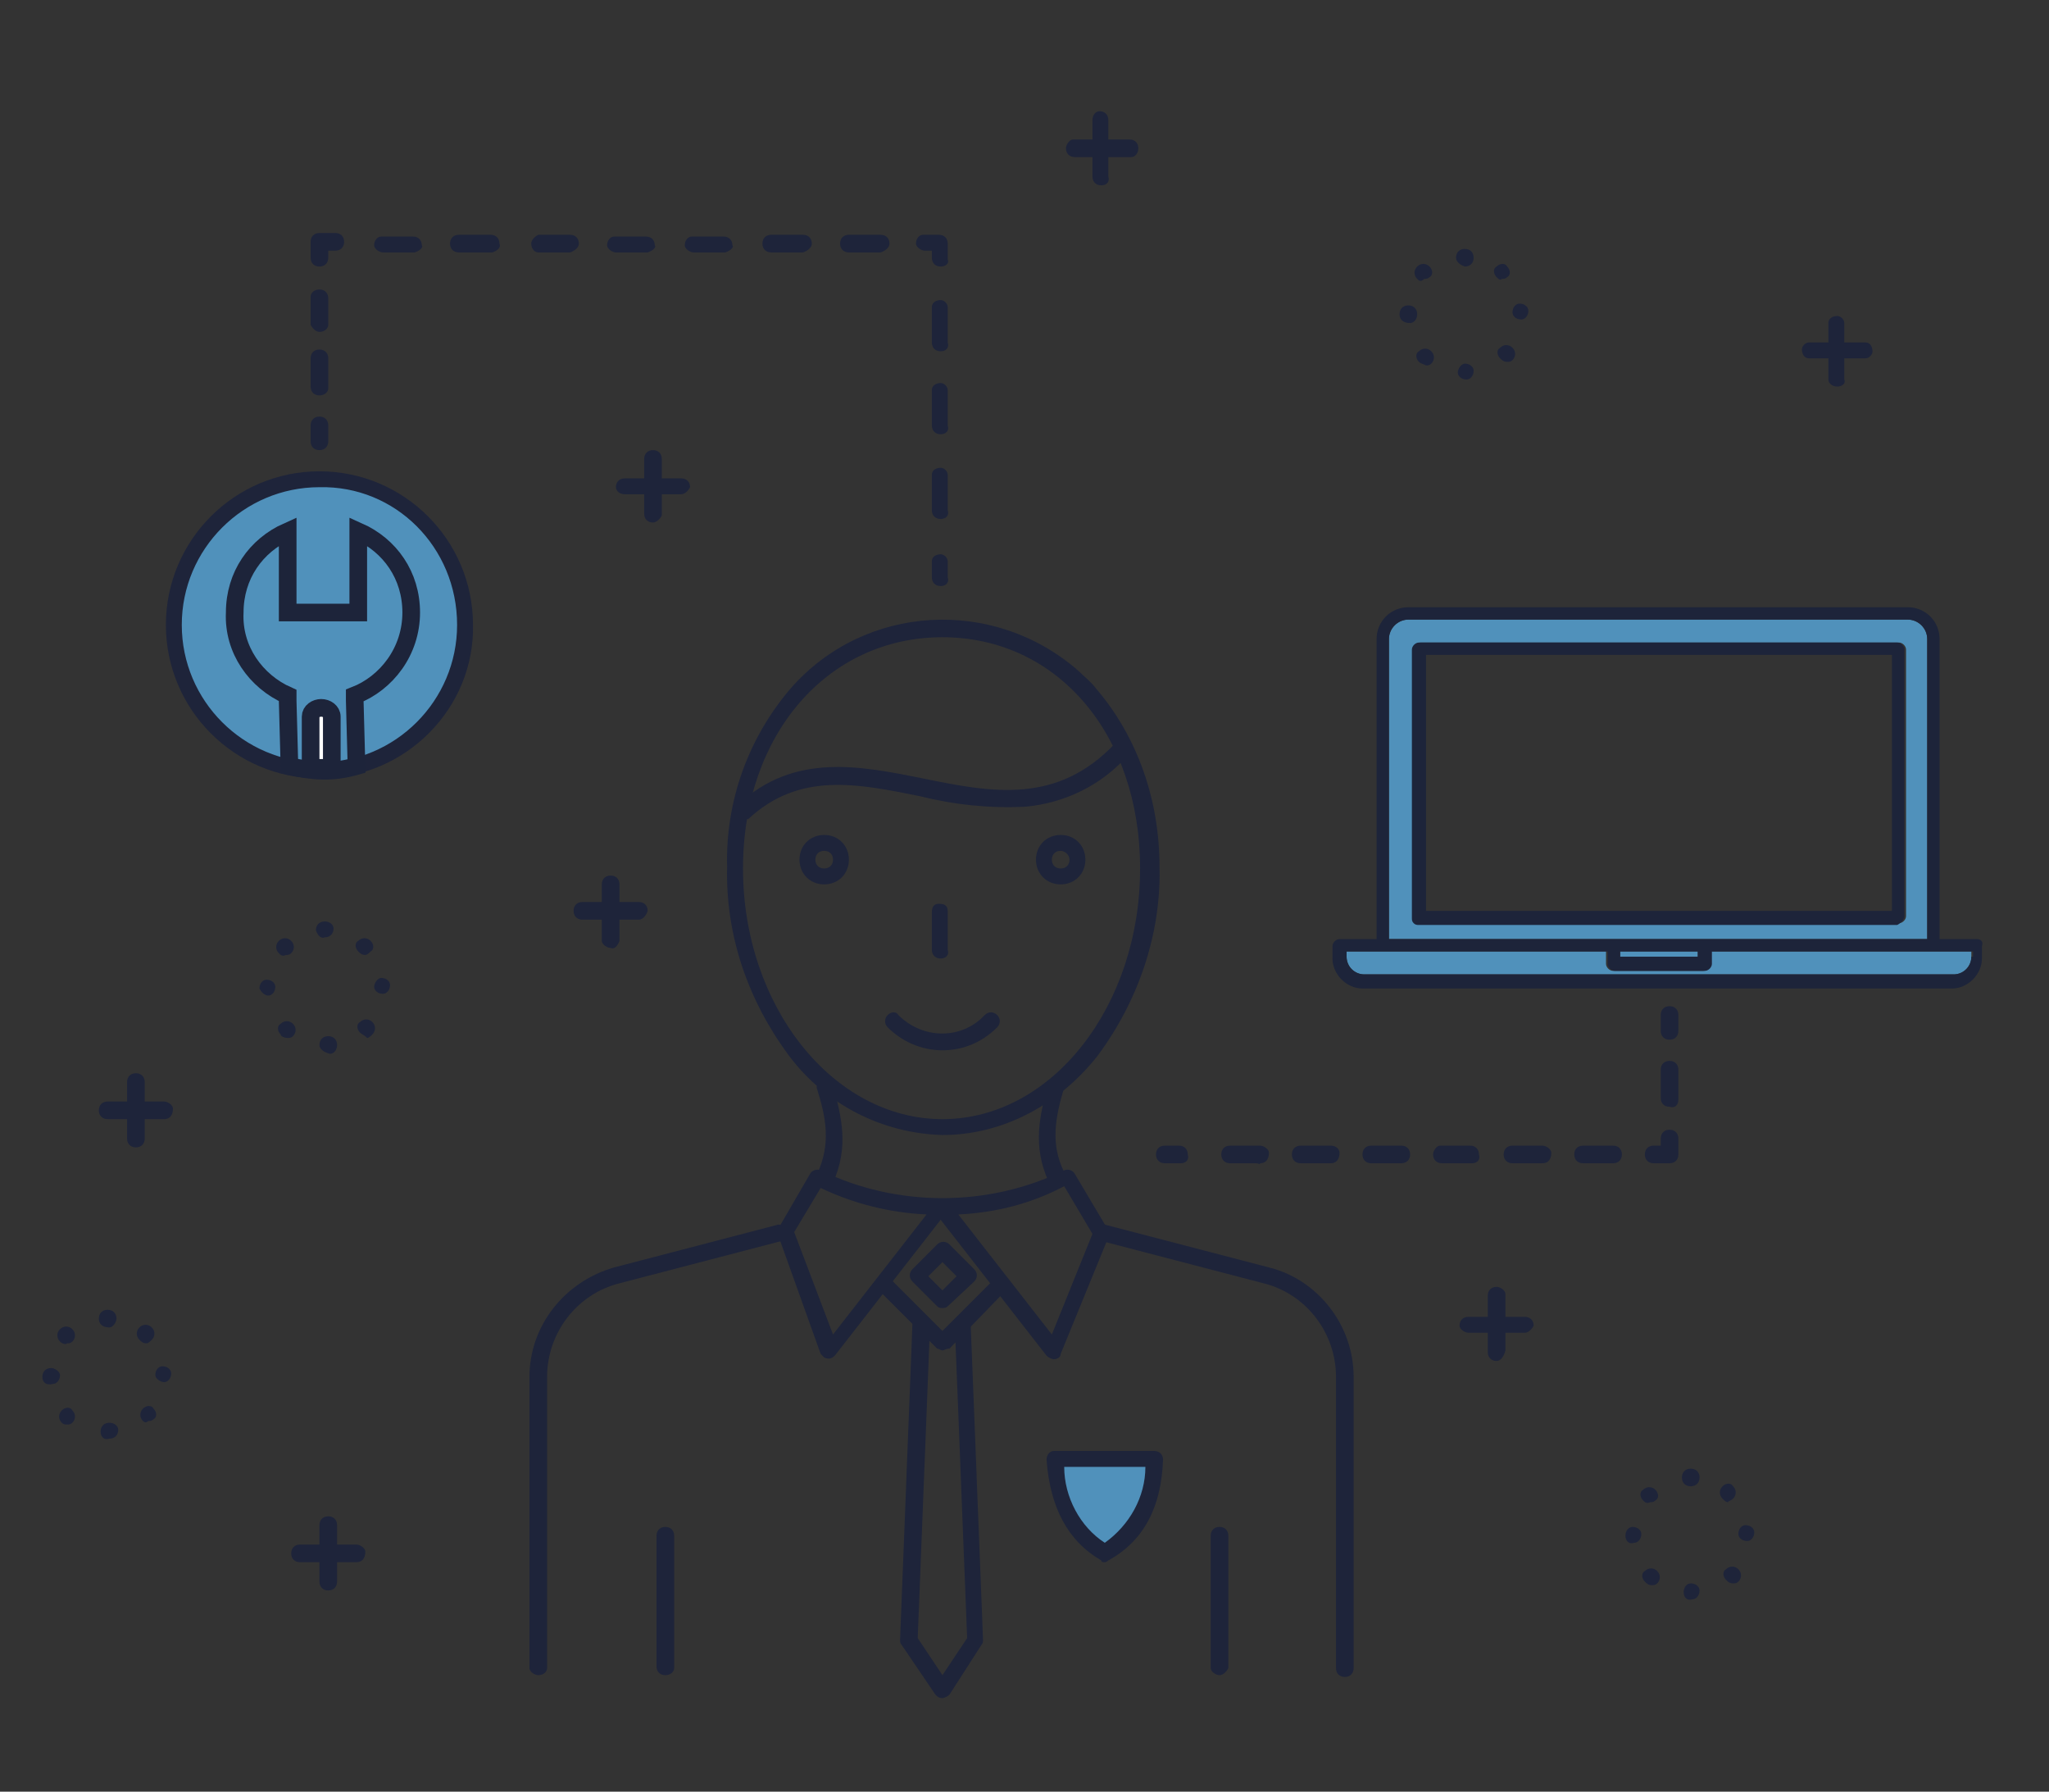 <?xml version="1.0" encoding="utf-8"?>
<!-- Generator: Adobe Illustrator 26.0.3, SVG Export Plug-In . SVG Version: 6.00 Build 0)  -->
<svg version="1.1" id="Layer_1" xmlns="http://www.w3.org/2000/svg" xmlns:xlink="http://www.w3.org/1999/xlink" x="0px" y="0px"
	 viewBox="0 0 116.1 101.5" style="enable-background:new 0 0 116.1 101.5;" xml:space="preserve">
<rect x="0" y="0" width="116.1" height="101.5" fill="#333333" stroke="none"/>
<style type="text/css">
	.st0{fill:#5091BB;}
	.st1{fill:#1E243A;}
	.st2{fill:#1D243A;}
	.st3{fill:#5091BB;stroke:#1D243A;stroke-miterlimit:10;}
	.st4{fill:#FFFFFF;stroke:#1D243A;stroke-miterlimit:10;}
	.st5{fill:none;stroke:#1D243A;stroke-miterlimit:10;}
</style>
<path class="st0" d="M62.6,88c1.9-1.1,2.7-3,2.8-5.3h-5.7C59.9,85,60.7,86.9,62.6,88z"/>
<circle class="st0" cx="18.1" cy="35.4" r="8.2"/>
<path class="st1" d="M37,29.6c-0.3,0-0.5-0.2-0.5-0.5V26c0-0.3,0.2-0.5,0.5-0.5c0.3,0,0.5,0.2,0.5,0.5c0,0,0,0,0,0v3.2
	C37.4,29.4,37.2,29.6,37,29.6z"/>
<path class="st1" d="M38.6,28h-3.2c-0.3,0-0.5-0.2-0.5-0.4c0,0,0,0,0,0c0-0.3,0.2-0.5,0.5-0.5h3.2c0.3,0,0.5,0.2,0.5,0.5
	C39,27.8,38.8,28,38.6,28z"/>
<path class="st1" d="M84.8,77.1c-0.3,0-0.5-0.2-0.5-0.5v-3.2c0-0.3,0.2-0.5,0.5-0.5c0.2,0,0.5,0.2,0.5,0.4c0,0,0,0,0,0v3.2
	C85.2,76.9,85,77.1,84.8,77.1z"/>
<path class="st1" d="M86.4,75.5h-3.2c-0.2,0-0.5-0.2-0.5-0.4c0,0,0,0,0,0c0-0.3,0.2-0.5,0.5-0.5h3.2c0.3,0,0.5,0.2,0.5,0.5
	C86.8,75.3,86.6,75.5,86.4,75.5z"/>
<path class="st1" d="M34.6,53.7c-0.2,0-0.5-0.2-0.5-0.4v-3.2c0-0.3,0.2-0.5,0.5-0.5c0.3,0,0.5,0.2,0.5,0.5v3.2
	C35,53.6,34.8,53.8,34.6,53.7L34.6,53.7z"/>
<path class="st1" d="M36.2,52.1H33c-0.3,0-0.5-0.2-0.5-0.5c0-0.3,0.2-0.5,0.5-0.5c0,0,0,0,0,0h3.2c0.3,0,0.5,0.2,0.5,0.5
	C36.6,51.9,36.4,52.1,36.2,52.1z"/>
<path class="st1" d="M18.6,90.1c-0.3,0-0.5-0.2-0.5-0.5c0,0,0,0,0,0v-3.2c0-0.3,0.2-0.5,0.5-0.5c0.3,0,0.5,0.2,0.5,0.5v3.2
	C19.1,89.9,18.9,90.1,18.6,90.1C18.6,90.1,18.6,90.1,18.6,90.1z"/>
<path class="st1" d="M20.2,88.5H17c-0.3,0-0.5-0.2-0.5-0.5c0-0.3,0.2-0.5,0.5-0.5h3.2c0.2,0,0.5,0.2,0.5,0.4c0,0,0,0,0,0
	C20.7,88.3,20.5,88.5,20.2,88.5z"/>
<path class="st1" d="M7.7,65c-0.3,0-0.5-0.2-0.5-0.5c0,0,0,0,0,0v-3.2c0-0.3,0.2-0.5,0.5-0.5c0.3,0,0.5,0.2,0.5,0.5v3.2
	C8.2,64.8,8,65,7.7,65z"/>
<path class="st1" d="M9.3,63.4H6.1c-0.3,0-0.5-0.2-0.5-0.5c0-0.3,0.2-0.5,0.5-0.5h3.2c0.2,0,0.5,0.2,0.5,0.4c0,0,0,0,0,0
	C9.8,63.2,9.6,63.4,9.3,63.4z"/>
<path class="st1" d="M104.1,21.9c-0.3,0-0.5-0.2-0.5-0.4c0,0,0,0,0,0v-3.2c0-0.3,0.3-0.4,0.5-0.4c0.2,0,0.4,0.2,0.4,0.4v3.2
	C104.6,21.7,104.4,21.9,104.1,21.9z"/>
<path class="st1" d="M105.7,20.3h-3.2c-0.3,0-0.4-0.3-0.4-0.5c0-0.2,0.2-0.4,0.4-0.4h3.2c0.3,0,0.4,0.3,0.4,0.5
	C106.1,20.1,105.9,20.3,105.7,20.3z"/>
<path class="st1" d="M62.4,10.5c-0.3,0-0.5-0.2-0.5-0.5V6.8c0-0.3,0.2-0.5,0.4-0.5c0,0,0,0,0,0c0.3,0,0.5,0.2,0.5,0.5V10
	C62.9,10.3,62.7,10.5,62.4,10.5C62.4,10.5,62.4,10.5,62.4,10.5z"/>
<path class="st1" d="M64.1,8.9h-3.2c-0.3,0-0.5-0.2-0.5-0.5c0-0.2,0.2-0.5,0.4-0.5c0,0,0,0,0,0h3.2c0.3,0,0.5,0.2,0.5,0.5
	C64.5,8.7,64.3,8.9,64.1,8.9z"/>
<path class="st1" d="M53.4,64.3c-3.4-0.1-6.6-1.7-8.7-4.5c-2.3-3.1-3.6-6.8-3.5-10.7c-0.1-3.7,1.2-7.3,3.6-10.1
	c4.2-4.8,11.5-5.2,16.3-1c0.3,0.3,0.7,0.6,1,1c2.4,2.8,3.6,6.4,3.6,10.1c0.1,3.8-1.2,7.6-3.5,10.7C60,62.6,56.8,64.3,53.4,64.3z
	 M53.4,36.1c-6.5,0-11.3,5.5-11.3,13.1c0,7.8,5.1,14.2,11.3,14.2S64.6,57,64.6,49.2C64.6,41.6,59.9,36.1,53.4,36.1L53.4,36.1z"/>
<path class="st1" d="M42.1,46.4c-0.3,0-0.5-0.2-0.5-0.5c0-0.1,0.1-0.3,0.2-0.3c3.2-3,7-2.2,10.5-1.5c3.9,0.8,7.6,1.5,10.9-2
	c0.2-0.2,0.5-0.2,0.7,0c0.2,0.2,0.2,0.5,0,0.7c-1.5,1.7-3.6,2.7-5.8,2.9c-2,0.1-4-0.1-6-0.6c-3.5-0.7-6.8-1.4-9.7,1.3
	C42.3,46.4,42.2,46.4,42.1,46.4z"/>
<path class="st1" d="M53.3,54.3c-0.3,0-0.5-0.2-0.5-0.5v-2.1c0-0.3,0.1-0.5,0.4-0.5c0.3,0,0.5,0.1,0.5,0.4c0,0,0,0.1,0,0.1v2.1
	C53.8,54.1,53.6,54.3,53.3,54.3C53.4,54.3,53.4,54.3,53.3,54.3z"/>
<path class="st1" d="M46.7,50.1c-0.8,0-1.4-0.6-1.4-1.4c0-0.8,0.6-1.4,1.4-1.4c0.8,0,1.4,0.6,1.4,1.4c0,0,0,0,0,0
	C48.1,49.5,47.5,50.1,46.7,50.1z M46.7,48.2c-0.3,0-0.5,0.2-0.5,0.5s0.2,0.5,0.5,0.5s0.5-0.2,0.5-0.5S47,48.2,46.7,48.2z"/>
<path class="st1" d="M60.1,50.1c-0.8,0-1.4-0.6-1.4-1.4s0.6-1.4,1.4-1.4s1.4,0.6,1.4,1.4C61.5,49.5,60.9,50.1,60.1,50.1z M60.1,48.2
	c-0.3,0-0.5,0.2-0.5,0.5s0.2,0.5,0.5,0.5s0.5-0.2,0.5-0.5S60.3,48.2,60.1,48.2z"/>
<path class="st1" d="M53.4,59.5c-1.2,0-2.3-0.5-3.1-1.3c-0.2-0.2-0.2-0.5,0-0.7c0.2-0.2,0.5-0.2,0.6,0c1.4,1.4,3.6,1.4,4.9,0
	c0.2-0.2,0.5-0.2,0.7,0c0.2,0.2,0.2,0.5,0,0.7C55.6,59.1,54.5,59.5,53.4,59.5z"/>
<path class="st1" d="M30.5,94.9c-0.2,0-0.5-0.2-0.5-0.4c0,0,0,0,0,0V78c0-2.9,2-5.4,4.8-6.2l9.2-2.4c0.2-0.1,0.5,0.1,0.6,0.3
	c0,0,0,0,0,0c0.1,0.2-0.1,0.5-0.3,0.6l-9.2,2.4C32.7,73.3,31,75.5,31,78v16.5C31,94.7,30.8,94.9,30.5,94.9
	C30.5,94.9,30.5,94.9,30.5,94.9z"/>
<path class="st1" d="M46.8,67.2c-0.3,0-0.5-0.2-0.5-0.5c0-0.1,0-0.1,0-0.2c0.8-1.7,0.5-3.2,0-4.8c-0.1-0.2,0.1-0.5,0.4-0.5
	c0.2,0,0.4,0.1,0.5,0.3c0.5,1.8,0.9,3.5,0,5.5C47.2,67.1,47,67.2,46.8,67.2z"/>
<path class="st1" d="M59.8,67.2c-0.2,0-0.3-0.1-0.4-0.3c-0.9-2-0.5-3.7,0-5.5c0.1-0.2,0.3-0.4,0.5-0.4c0.2,0.1,0.4,0.3,0.4,0.5
	c0,0,0,0,0,0.1c-0.5,1.7-0.8,3.2,0,4.8c0.1,0.2,0,0.5-0.2,0.6C60,67.2,59.9,67.2,59.8,67.2z"/>
<path class="st1" d="M76.2,95c-0.3,0-0.5-0.2-0.5-0.5V78c0-2.5-1.7-4.7-4.1-5.3l-9.2-2.4c-0.2-0.1-0.4-0.3-0.3-0.6
	c0.1-0.2,0.3-0.4,0.6-0.3c0,0,0,0,0,0l9.2,2.4c2.8,0.7,4.8,3.3,4.8,6.2v16.5C76.7,94.8,76.5,95,76.2,95C76.2,95,76.2,95,76.2,95z"/>
<path class="st1" d="M59.7,77c-0.1,0-0.3-0.1-0.4-0.2l-6-7.7l-6,7.7c-0.2,0.2-0.4,0.2-0.6,0.1c0,0,0,0,0,0c-0.1-0.1-0.1-0.1-0.2-0.2
	L44.1,70c-0.1-0.1-0.1-0.3,0-0.4l1.8-3.1c0.1-0.2,0.4-0.3,0.6-0.2c4.3,2.1,9.5,2.1,13.8,0c0.2-0.1,0.5,0,0.6,0.2l1.9,3.2
	c0.1,0.1,0.1,0.3,0,0.4l-2.7,6.6C60.1,76.9,59.9,77,59.7,77L59.7,77z M54.3,68.8l5.3,6.8l2.3-5.7l-1.6-2.7
	C58.4,68.2,56.4,68.7,54.3,68.8z M45,69.8l2.2,5.8l5.3-6.8c-2.1-0.1-4.1-0.6-6-1.5L45,69.8z"/>
<path class="st1" d="M53.4,76.5c-0.1,0-0.2-0.1-0.3-0.1l-3.1-3.1c-0.2-0.2-0.2-0.5,0-0.7c0.2-0.2,0.5-0.2,0.6,0l2.8,2.8l2.8-2.8
	c0.2-0.2,0.5-0.2,0.7,0c0.2,0.2,0.2,0.5,0,0.6l-3.1,3.2C53.6,76.4,53.5,76.5,53.4,76.5z"/>
<path class="st1" d="M53.4,96.2c-0.2,0-0.3-0.1-0.4-0.2l-1.9-2.8C51,93.1,51,93,51,92.9L51.7,75c0-0.3,0.2-0.5,0.5-0.5
	c0.3,0,0.5,0.2,0.5,0.5c0,0,0,0,0,0l-0.7,17.8l1.4,2.1l1.4-2.1L54.1,75c0-0.3,0.1-0.5,0.4-0.5c0.3,0,0.5,0.1,0.5,0.4
	c0,0,0,0.1,0,0.1l0.7,17.9c0,0.1,0,0.2-0.1,0.3L53.8,96C53.7,96.1,53.5,96.2,53.4,96.2z"/>
<path class="st1" d="M53.4,74.1c-0.1,0-0.2,0-0.3-0.1l-1.4-1.4c-0.2-0.2-0.2-0.5,0-0.7l1.4-1.4c0.2-0.2,0.5-0.2,0.7,0l1.4,1.4
	c0.2,0.2,0.2,0.5,0,0.7L53.7,74C53.6,74.1,53.5,74.1,53.4,74.1z M52.6,72.3l0.8,0.8l0.8-0.8l-0.8-0.8L52.6,72.3z"/>
<path class="st1" d="M62.6,88.5c-0.1,0-0.2,0-0.2-0.1c-1.9-1.1-2.9-3-3.1-5.7c0-0.3,0.2-0.5,0.4-0.5c0,0,0,0,0,0h5.7
	c0.3,0,0.5,0.2,0.5,0.5c-0.1,2.7-1.1,4.6-3.1,5.7C62.8,88.4,62.7,88.5,62.6,88.5z M60.3,83.1c0,1.7,0.9,3.4,2.3,4.3
	c1.4-1,2.3-2.6,2.3-4.3H60.3z"/>
<path class="st1" d="M37.7,94.9c-0.3,0-0.5-0.2-0.5-0.5V87c0-0.3,0.2-0.5,0.5-0.5c0.3,0,0.5,0.2,0.5,0.5v7.5
	C38.2,94.7,38,94.9,37.7,94.9C37.8,94.9,37.8,94.9,37.7,94.9z"/>
<path class="st1" d="M69.1,94.9c-0.2,0-0.5-0.2-0.5-0.4c0,0,0,0,0,0V87c0-0.3,0.2-0.5,0.5-0.5c0.3,0,0.5,0.2,0.5,0.5v7.5
	C69.5,94.7,69.3,94.9,69.1,94.9z"/>
<path class="st1" d="M18.1,44.1c-4.8,0-8.7-3.9-8.7-8.7c0-4.8,3.9-8.7,8.7-8.7c4.8,0,8.7,3.9,8.7,8.7C26.9,40.1,23,44.1,18.1,44.1
	C18.1,44.1,18.1,44.1,18.1,44.1z M18.1,27.6c-4.3,0-7.8,3.5-7.8,7.8s3.5,7.8,7.8,7.8c4.3,0,7.8-3.5,7.8-7.8c0,0,0,0,0,0
	C25.9,31,22.4,27.5,18.1,27.6L18.1,27.6L18.1,27.6z"/>
<path class="st1" d="M94.6,58.9c-0.3,0-0.5-0.2-0.5-0.5v-0.9c0-0.3,0.2-0.5,0.5-0.5c0.3,0,0.5,0.2,0.5,0.5v0.9
	C95.1,58.7,94.9,58.9,94.6,58.9C94.6,58.9,94.6,58.9,94.6,58.9z"/>
<path class="st1" d="M94.6,62.7c-0.3,0-0.5-0.2-0.5-0.5v-1.6c0-0.3,0.2-0.5,0.5-0.5c0.3,0,0.5,0.2,0.5,0.5v1.7
	C95.1,62.6,94.9,62.8,94.6,62.7z"/>
<path class="st1" d="M94.6,65.9h-0.9c-0.3,0-0.5-0.2-0.5-0.5c0-0.3,0.2-0.5,0.5-0.5c0,0,0,0,0,0h0.4v-0.4c0-0.3,0.2-0.5,0.5-0.5
	c0.3,0,0.5,0.2,0.5,0.5v0.9C95.1,65.7,94.9,65.9,94.6,65.9z"/>
<path class="st1" d="M91.4,65.9h-1.7c-0.3,0-0.5-0.2-0.5-0.5c0-0.3,0.2-0.5,0.5-0.5h1.7c0.3,0,0.5,0.2,0.5,0.5
	C91.9,65.7,91.7,65.9,91.4,65.9z M87.4,65.9h-1.7c-0.3,0-0.5-0.2-0.5-0.5c0-0.3,0.2-0.5,0.5-0.5h1.7c0.2,0,0.5,0.2,0.5,0.4
	c0,0,0,0,0,0C87.9,65.7,87.7,65.9,87.4,65.9C87.4,65.9,87.4,65.9,87.4,65.9L87.4,65.9z M83.4,65.9h-1.7c-0.3,0-0.5-0.2-0.5-0.5
	c0-0.2,0.2-0.5,0.4-0.5c0,0,0,0,0,0h1.7c0.3,0,0.5,0.2,0.5,0.5C83.9,65.7,83.7,65.9,83.4,65.9C83.4,65.9,83.3,65.9,83.4,65.9
	L83.4,65.9z M79.4,65.9h-1.7c-0.3,0-0.5-0.2-0.5-0.5c0-0.3,0.2-0.5,0.5-0.5c0,0,0,0,0,0h1.7c0.3,0,0.5,0.2,0.5,0.5
	C79.9,65.7,79.7,65.9,79.4,65.9c0,0-0.1,0-0.1,0H79.4z M75.4,65.9h-1.7c-0.3,0-0.5-0.2-0.5-0.5c0-0.3,0.2-0.5,0.5-0.5h1.7
	c0.3,0,0.5,0.2,0.5,0.4c0,0,0,0,0,0C75.9,65.7,75.7,65.9,75.4,65.9c0,0-0.1,0-0.2,0H75.4z M71.4,65.9h-1.7c-0.3,0-0.5-0.2-0.5-0.5
	c0-0.3,0.2-0.5,0.5-0.5h1.7c0.2,0,0.5,0.2,0.5,0.4c0,0,0,0,0,0C71.9,65.7,71.7,65.9,71.4,65.9c0,0.1-0.1,0-0.2,0H71.4z"/>
<path class="st1" d="M66.9,65.9h-0.9c-0.3,0-0.5-0.2-0.5-0.5c0-0.3,0.2-0.5,0.5-0.5c0,0,0,0,0,0h0.8c0.3,0,0.5,0.2,0.5,0.5
	C67.4,65.7,67.2,65.9,66.9,65.9z"/>
<path class="st1" d="M18.1,25.5c-0.3,0-0.5-0.2-0.5-0.5l0,0v-0.9c0-0.3,0.2-0.5,0.5-0.5c0.3,0,0.5,0.2,0.5,0.5V25
	C18.6,25.3,18.4,25.5,18.1,25.5C18.1,25.5,18.1,25.5,18.1,25.5z"/>
<path class="st1" d="M18.1,22.4c-0.3,0-0.5-0.2-0.5-0.5l0,0v-1.6c0-0.3,0.2-0.5,0.5-0.5c0.3,0,0.5,0.2,0.5,0.5V22
	C18.6,22.2,18.4,22.4,18.1,22.4C18.1,22.4,18.1,22.4,18.1,22.4z M18.1,18.8c-0.2,0-0.4-0.2-0.5-0.4v-1.6c0-0.2,0.2-0.4,0.5-0.4
	c0.3,0,0.5,0.2,0.5,0.5c0,0,0,0,0,0v1.5C18.6,18.6,18.4,18.8,18.1,18.8z"/>
<path class="st1" d="M18.1,15.1c-0.3,0-0.5-0.2-0.5-0.5v-0.9c0-0.3,0.2-0.5,0.5-0.5H19c0.3,0,0.5,0.2,0.5,0.5c0,0.3-0.2,0.5-0.5,0.5
	h-0.4v0.4C18.6,14.9,18.4,15.1,18.1,15.1L18.1,15.1z"/>
<path class="st1" d="M49.9,14.3h-1.8c-0.3,0-0.5-0.2-0.5-0.5c0-0.3,0.2-0.5,0.5-0.5h1.8c0.3,0,0.5,0.2,0.5,0.5
	C50.4,14,50.2,14.2,49.9,14.3C49.9,14.3,49.9,14.3,49.9,14.3z M45.5,14.3h-1.8c-0.3,0-0.5-0.2-0.5-0.5c0-0.3,0.2-0.5,0.5-0.5h1.8
	c0.3,0,0.5,0.2,0.5,0.5C46,14,45.8,14.2,45.5,14.3C45.5,14.3,45.5,14.3,45.5,14.3z M41.1,14.3h-1.8c-0.2,0-0.5-0.2-0.5-0.4
	c0,0,0,0,0,0c0-0.3,0.2-0.5,0.4-0.5c0,0,0,0,0,0h1.8c0.3,0,0.5,0.2,0.5,0.5C41.6,14,41.4,14.2,41.1,14.3
	C41.1,14.3,41.1,14.3,41.1,14.3z M36.7,14.3h-1.8c-0.2,0-0.5-0.2-0.5-0.4c0,0,0,0,0,0c0-0.3,0.2-0.5,0.4-0.5c0,0,0,0,0,0h1.8
	c0.3,0,0.5,0.2,0.5,0.5C37.2,14,37,14.2,36.7,14.3C36.7,14.3,36.7,14.3,36.7,14.3z M32.3,14.3h-1.8c-0.2,0-0.4-0.2-0.4-0.5
	c0-0.2,0.2-0.4,0.4-0.5h1.8c0.3,0,0.5,0.2,0.5,0.5C32.8,14,32.6,14.2,32.3,14.3C32.3,14.3,32.3,14.3,32.3,14.3z M27.9,14.3h-1.9
	c-0.3,0-0.5-0.2-0.5-0.5c0-0.3,0.2-0.5,0.5-0.5h1.8c0.3,0,0.5,0.2,0.5,0.5C28.4,14,28.2,14.2,27.9,14.3
	C27.9,14.3,27.9,14.3,27.9,14.3z M23.5,14.3h-1.8c-0.2,0-0.5-0.2-0.5-0.4c0,0,0,0,0,0c0-0.3,0.2-0.5,0.4-0.5c0,0,0,0,0,0h1.8
	c0.3,0,0.5,0.2,0.5,0.5C24,14,23.8,14.2,23.5,14.3C23.5,14.3,23.5,14.3,23.5,14.3z"/>
<path class="st1" d="M53.3,15.1c-0.3,0-0.5-0.2-0.5-0.5v-0.4h-0.4c-0.2,0-0.5-0.2-0.5-0.4c0,0,0,0,0,0c0-0.3,0.2-0.5,0.4-0.5
	c0,0,0,0,0,0h0.9c0.3,0,0.5,0.2,0.5,0.5v0.9C53.8,14.9,53.6,15.1,53.3,15.1L53.3,15.1z"/>
<path class="st1" d="M53.3,29.4c-0.3,0-0.5-0.2-0.5-0.5v-2c0-0.3,0.3-0.4,0.5-0.4c0.2,0,0.4,0.2,0.4,0.4v2
	C53.8,29.2,53.6,29.4,53.3,29.4L53.3,29.4z M53.3,24.6c-0.3,0-0.5-0.2-0.5-0.5v-2c0-0.3,0.3-0.4,0.5-0.4c0.2,0,0.4,0.2,0.4,0.4v2
	C53.8,24.4,53.6,24.6,53.3,24.6C53.4,24.6,53.3,24.6,53.3,24.6z M53.3,19.9c-0.3,0-0.5-0.2-0.5-0.5v-2c0-0.3,0.3-0.4,0.5-0.4
	c0.2,0,0.4,0.2,0.4,0.4v2C53.8,19.7,53.6,19.9,53.3,19.9C53.4,19.9,53.3,19.9,53.3,19.9z"/>
<path class="st1" d="M53.3,33.2c-0.3,0-0.5-0.2-0.5-0.5v-0.9c0-0.3,0.3-0.4,0.5-0.4c0.2,0,0.4,0.2,0.4,0.4v0.9
	C53.8,33,53.6,33.2,53.3,33.2L53.3,33.2z"/>
<path class="st1" d="M95.4,90.2c0-0.3,0.2-0.5,0.4-0.5c0,0,0,0,0,0c0.3,0,0.5,0.2,0.5,0.4c0,0,0,0,0,0c0,0.3-0.2,0.5-0.4,0.5
	C95.6,90.7,95.4,90.5,95.4,90.2z M93.2,89.6c-0.2-0.2-0.2-0.5,0-0.6c0,0,0,0,0,0c0.2-0.2,0.5-0.2,0.7,0c0.2,0.2,0.2,0.5,0,0.7
	c-0.1,0.1-0.2,0.1-0.3,0.1C93.4,89.8,93.3,89.7,93.2,89.6L93.2,89.6z M97.8,89.5c-0.2-0.2-0.2-0.5,0-0.6c0,0,0,0,0,0
	c0.2-0.2,0.5-0.2,0.7,0c0.2,0.2,0.2,0.5,0,0.7c-0.1,0.1-0.2,0.1-0.3,0.1C98,89.7,97.9,89.6,97.8,89.5L97.8,89.5z M92.1,87
	c0-0.3,0.2-0.5,0.4-0.5c0.3,0,0.5,0.2,0.5,0.4c0,0,0,0,0,0c0,0.3-0.2,0.5-0.4,0.5C92.3,87.5,92.1,87.3,92.1,87L92.1,87z M98.5,86.9
	c0-0.3,0.2-0.5,0.4-0.5c0.3,0,0.5,0.2,0.5,0.4c0,0,0,0,0,0c0,0.3-0.2,0.5-0.4,0.5C98.7,87.3,98.5,87.1,98.5,86.9L98.5,86.9z
	 M93.1,85c-0.2-0.2-0.2-0.5,0-0.6c0,0,0,0,0,0c0.2-0.2,0.5-0.2,0.7,0c0.2,0.2,0.2,0.5,0,0.6c0,0,0,0,0,0c-0.1,0.1-0.2,0.1-0.3,0.1
	C93.3,85.2,93.2,85.1,93.1,85L93.1,85z M97.6,84.9c-0.2-0.2-0.2-0.5,0-0.7c0.2-0.2,0.5-0.2,0.6,0c0,0,0,0,0,0c0.2,0.2,0.2,0.5,0,0.7
	c-0.1,0.1-0.2,0.1-0.3,0.2C97.8,85.1,97.7,85,97.6,84.9L97.6,84.9z M95.3,83.7c0-0.3,0.2-0.5,0.5-0.5c0.3,0,0.5,0.2,0.5,0.5
	s-0.2,0.5-0.5,0.5C95.5,84.2,95.3,84,95.3,83.7z"/>
<path class="st1" d="M5.7,81.1c0-0.3,0.2-0.5,0.5-0.5c0.3,0,0.5,0.2,0.5,0.4c0,0,0,0,0,0c0,0.3-0.2,0.5-0.5,0.5
	C5.9,81.6,5.7,81.4,5.7,81.1C5.7,81.2,5.7,81.1,5.7,81.1z M3.5,80.6c-0.2-0.2-0.2-0.5,0-0.7c0.2-0.2,0.5-0.2,0.6,0
	c0.2,0.2,0.2,0.5,0,0.7c-0.1,0.1-0.2,0.1-0.3,0.1C3.7,80.7,3.6,80.7,3.5,80.6z M8.1,80.5c-0.2-0.2-0.2-0.5,0-0.7
	c0.2-0.2,0.5-0.2,0.6,0c0,0,0,0,0,0c0.2,0.2,0.2,0.5,0,0.6c0,0,0,0,0,0c-0.1,0.1-0.2,0.1-0.3,0.1C8.3,80.6,8.2,80.6,8.1,80.5
	L8.1,80.5z M2.4,78c0-0.3,0.2-0.5,0.5-0.5c0.2,0,0.5,0.2,0.5,0.4c0,0,0,0,0,0c0,0.3-0.2,0.5-0.4,0.5c0,0,0,0,0,0
	C2.6,78.5,2.4,78.3,2.4,78L2.4,78z M8.8,77.9c0-0.3,0.2-0.5,0.4-0.5c0.3,0,0.5,0.2,0.5,0.4c0,0.3-0.2,0.5-0.4,0.5
	C9.1,78.3,8.8,78.1,8.8,77.9L8.8,77.9z M3.4,76c-0.2-0.2-0.2-0.5,0-0.7c0.2-0.2,0.5-0.2,0.7,0c0.2,0.2,0.2,0.5,0,0.7
	c-0.1,0.1-0.2,0.1-0.3,0.1C3.7,76.2,3.5,76.1,3.4,76L3.4,76z M7.9,75.9c-0.2-0.2-0.2-0.5,0-0.7c0.2-0.2,0.5-0.2,0.7,0
	c0.2,0.2,0.2,0.5,0,0.7c-0.1,0.1-0.2,0.2-0.3,0.2C8.1,76.1,8,76,7.9,75.9L7.9,75.9z M5.6,74.7c0-0.3,0.2-0.5,0.5-0.5
	c0.3,0,0.5,0.2,0.5,0.5c0,0.2-0.2,0.5-0.4,0.5c0,0,0,0,0,0C5.8,75.2,5.6,75,5.6,74.7C5.6,74.7,5.6,74.7,5.6,74.7L5.6,74.7z"/>
<path class="st1" d="M18.1,59.2c0-0.3,0.2-0.5,0.5-0.5c0.3,0,0.5,0.2,0.5,0.5c0,0.3-0.2,0.5-0.4,0.5c0,0,0,0,0,0
	C18.3,59.6,18.1,59.4,18.1,59.2C18.1,59.2,18.1,59.2,18.1,59.2z M15.9,58.6c-0.2-0.2-0.2-0.5,0-0.6c0,0,0,0,0,0
	c0.2-0.2,0.5-0.2,0.7,0c0.2,0.2,0.2,0.5,0,0.7c-0.1,0.1-0.2,0.1-0.3,0.1C16.1,58.8,15.9,58.7,15.9,58.6L15.9,58.6z M20.4,58.5
	c-0.2-0.2-0.2-0.5,0-0.6c0,0,0,0,0,0c0.2-0.2,0.5-0.2,0.7,0c0.2,0.2,0.2,0.5,0,0.7c-0.1,0.1-0.2,0.2-0.3,0.2
	C20.6,58.6,20.5,58.6,20.4,58.5z M14.7,56c0-0.3,0.2-0.5,0.4-0.5c0,0,0,0,0,0c0.3,0,0.5,0.2,0.5,0.4c0,0,0,0,0,0
	c0,0.3-0.2,0.5-0.4,0.5c0,0,0,0,0,0C15,56.4,14.8,56.2,14.7,56z M21.2,55.9c0-0.2,0.2-0.5,0.4-0.5c0,0,0,0,0,0
	c0.3,0,0.5,0.2,0.5,0.4c0,0.3-0.2,0.5-0.4,0.5c0,0,0,0,0,0C21.4,56.3,21.2,56.1,21.2,55.9C21.2,55.9,21.2,55.9,21.2,55.9L21.2,55.9z
	 M15.8,54c-0.2-0.2-0.2-0.5,0-0.7c0.2-0.2,0.5-0.2,0.7,0c0.2,0.2,0.2,0.5,0,0.7c-0.1,0.1-0.2,0.1-0.3,0.1C16,54.2,15.9,54.1,15.8,54
	z M20.3,53.9c-0.2-0.2-0.2-0.5,0-0.6c0.2-0.2,0.5-0.2,0.7,0c0.2,0.2,0.2,0.5,0,0.6c-0.1,0.1-0.2,0.2-0.3,0.2
	C20.5,54.1,20.4,54,20.3,53.9z M17.9,52.7c0-0.3,0.2-0.5,0.5-0.5c0.3,0,0.5,0.2,0.5,0.4c0,0,0,0,0,0c0,0.3-0.2,0.5-0.5,0.5
	C18.2,53.2,18,53,17.9,52.7z"/>
<path class="st1" d="M82.6,21.1c0-0.2,0.2-0.5,0.4-0.5c0,0,0,0,0,0c0.3,0,0.5,0.2,0.5,0.4c0,0.3-0.2,0.5-0.4,0.5
	C82.8,21.5,82.6,21.3,82.6,21.1z M80.4,20.5c-0.2-0.2-0.2-0.5,0-0.6c0.2-0.2,0.5-0.2,0.7,0c0.2,0.2,0.2,0.5,0,0.7
	c-0.1,0.1-0.2,0.1-0.3,0.1C80.6,20.6,80.5,20.6,80.4,20.5L80.4,20.5z M85,20.3c-0.2-0.2-0.2-0.5,0-0.6c0.2-0.2,0.5-0.2,0.7,0
	c0.2,0.2,0.2,0.5,0,0.7c0,0,0,0,0,0c-0.1,0.1-0.2,0.1-0.3,0.1C85.2,20.5,85.1,20.4,85,20.3L85,20.3z M79.3,17.8
	c0-0.3,0.2-0.5,0.5-0.5c0.3,0,0.5,0.2,0.5,0.5c0,0.3-0.2,0.5-0.4,0.5C79.5,18.3,79.3,18.1,79.3,17.8L79.3,17.8z M85.7,17.7
	c0-0.3,0.2-0.5,0.4-0.5c0.3,0,0.5,0.2,0.5,0.4c0,0,0,0,0,0c0,0.3-0.2,0.5-0.4,0.5C85.9,18.1,85.7,17.9,85.7,17.7
	C85.7,17.7,85.7,17.7,85.7,17.7L85.7,17.7z M80.3,15.8c-0.2-0.2-0.2-0.5,0-0.7c0.2-0.2,0.5-0.2,0.7,0c0.2,0.2,0.2,0.5,0,0.6
	c-0.1,0.1-0.2,0.1-0.3,0.1C80.5,16,80.4,15.9,80.3,15.8z M84.8,15.7c-0.2-0.2-0.2-0.5,0-0.6c0.2-0.2,0.5-0.2,0.6,0c0,0,0,0,0,0
	c0.2,0.2,0.2,0.5,0,0.6c-0.1,0.1-0.2,0.1-0.3,0.1C85,15.9,84.9,15.8,84.8,15.7L84.8,15.7z M82.5,14.6c0-0.3,0.2-0.5,0.5-0.5
	c0.3,0,0.5,0.2,0.5,0.5c0,0.3-0.2,0.5-0.5,0.5C82.7,15,82.5,14.8,82.5,14.6z"/>
<g>
	<path class="st0" d="M109.2,53.2v-17c0-0.6-0.5-1.1-1.1-1.1H79.8c0,0,0,0,0,0c-0.6,0-1.1,0.5-1.1,1.1v17h17.8H109.2z M80.2,52.2
		c-0.1-0.1-0.1-0.2-0.1-0.3V36.8c0-0.2,0.2-0.4,0.4-0.4h27.1c0.2,0,0.4,0.2,0.4,0.4v15.1c0,0.2-0.2,0.4-0.4,0.4l-27.1,0
		C80.3,52.3,80.2,52.3,80.2,52.2z"/>
	<rect x="91.8" y="53.9" class="st0" width="4.4" height="0.3"/>
	<path class="st0" d="M111.7,53.9H96.9v0.7c0,0.2-0.2,0.4-0.4,0.4c0,0,0,0,0,0h-5.1c-0.2,0-0.4-0.2-0.4-0.4v-0.7H76.3v0.3
		c0,0.5,0.4,1,1,1h33.4c0,0,0,0,0,0c0.5,0,1-0.4,1-1l0.1,0h-0.1V53.9z"/>
	<path class="st2" d="M112,53.2h-2.1v-17c0-1-0.8-1.8-1.8-1.8c0,0,0,0,0,0l-0.7,0c0,0-0.1,0-0.1,0H79.8c0,0,0,0,0,0
		c-1,0-1.8,0.8-1.8,1.8v17h-2.1c-0.2,0-0.4,0.2-0.4,0.4v0.7c0,0.9,0.8,1.7,1.7,1.7h33.4c0.9,0,1.7-0.8,1.7-1.7v-0.7
		C112.4,53.3,112.2,53.2,112,53.2z M78.7,36.2c0-0.6,0.5-1.1,1.1-1.1c0,0,0,0,0,0h28.3c0.6,0,1.1,0.5,1.1,1.1v17H96.5H78.7V36.2z
		 M96.2,53.9v0.3h-4.4v-0.3H96.2z M111.7,54.2c0,0.5-0.4,1-1,1c0,0,0,0,0,0H77.3c-0.5,0-1-0.4-1-1v-0.3h14.8v0.7
		c0,0.2,0.2,0.4,0.4,0.4h5.1c0,0,0,0,0,0c0.2,0,0.4-0.2,0.4-0.4v-0.7h14.8V54.2l0.1,0L111.7,54.2z"/>
	<path class="st2" d="M107.9,51.9V36.8c0-0.2-0.2-0.4-0.4-0.4H80.4c-0.2,0-0.4,0.2-0.4,0.4v15.2c0,0.1,0,0.2,0.1,0.3
		c0.1,0.1,0.2,0.1,0.3,0.1l27.1,0C107.7,52.3,107.9,52.1,107.9,51.9z M107.1,51.6H80.8V37.1h26.4V51.6z"/>
</g>
<g>
</g>
<g>
	<path class="st3" d="M16.3,39.4c0,0.1,0,0.2,0,0.3l0.1,3.7c1.3,0.3,2.4,0.4,3.8,0l-0.1-3.7c0-0.1,0-0.2,0-0.3
		c1.8-0.7,3.2-2.5,3.2-4.7c0-2.1-1.2-3.8-3-4.6v4.6h-4v-4.6c-1.8,0.8-3,2.5-3,4.6C13.2,36.8,14.5,38.6,16.3,39.4z"/>
	<path class="st4" d="M18.8,43.5v-2.9c0-0.3-0.3-0.5-0.6-0.5c-0.3,0-0.6,0.2-0.6,0.5v2.9C18,43.5,18.4,43.5,18.8,43.5z"/>
	<path class="st5" d="M18.1,38.5"/>
	<path class="st5" d="M21.9,35"/>
</g>
</svg>
